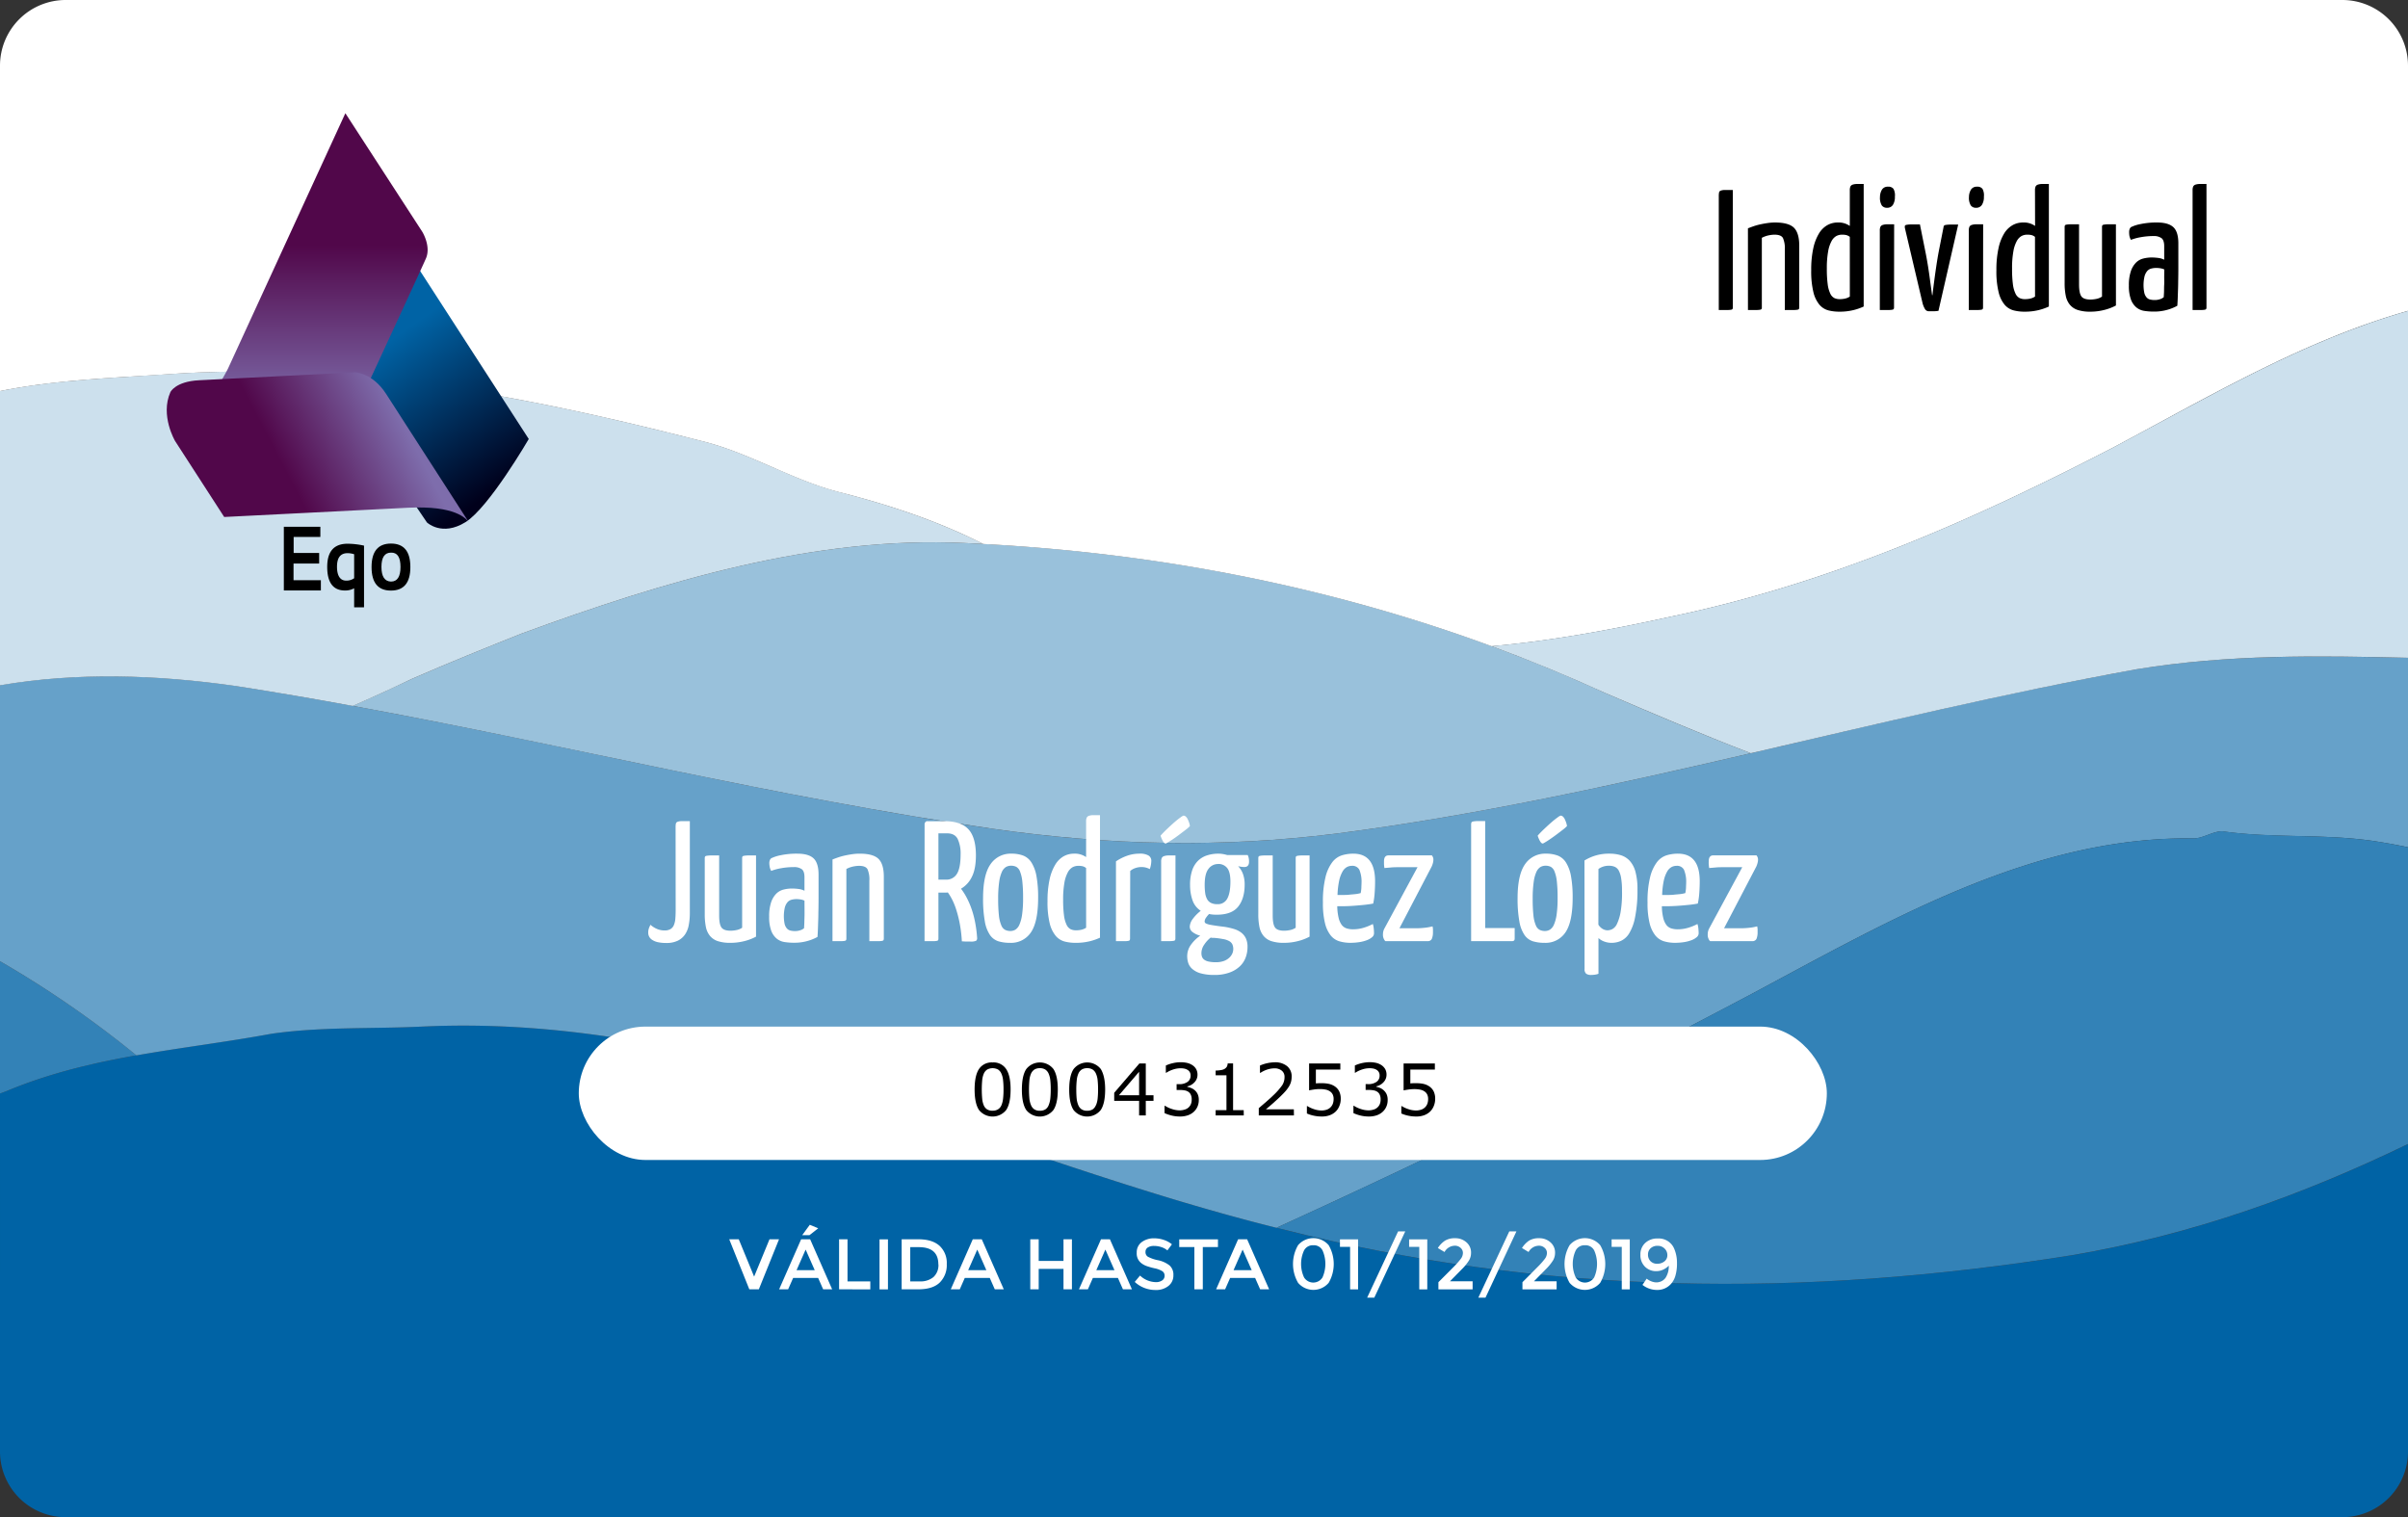 <svg xmlns="http://www.w3.org/2000/svg" xmlns:xlink="http://www.w3.org/1999/xlink" viewBox="0 0 1011 637.03"><rect x="0" y="0" width="1011" height="637.03" fill="#333333" stroke="none"/><defs><style>.cls-1{fill:#0063a5;}.cls-2{fill:#3382b7;}.cls-3{fill:#66a1c9;}.cls-4{fill:#99c1db;}.cls-5{fill:#cce0ed;}.cls-6{fill:#fff;}.cls-7{fill:url(#Degradado_sin_nombre_11);}.cls-8{fill:url(#Degradado_sin_nombre_8);}.cls-9{fill:url(#Degradado_sin_nombre_10);}</style><linearGradient id="Degradado_sin_nombre_11" x1="155.97" y1="126.39" x2="210.04" y2="204.36" gradientUnits="userSpaceOnUse"><stop offset="0.19" stop-color="#0063a5"/><stop offset="1" stop-color="#00001b"/></linearGradient><linearGradient id="Degradado_sin_nombre_8" x1="125.14" y1="47.71" x2="125.14" y2="173.11" gradientUnits="userSpaceOnUse"><stop offset="0.44" stop-color="#51074a"/><stop offset="1" stop-color="#7e6dac"/></linearGradient><linearGradient id="Degradado_sin_nombre_10" x1="91.58" y1="213.74" x2="167.2" y2="174.17" gradientUnits="userSpaceOnUse"><stop offset="0.38" stop-color="#51074a"/><stop offset="1" stop-color="#7e6dac"/></linearGradient></defs><title>mem-ind</title><g id="Capa_2" data-name="Capa 2"><g id="Capa_1-2" data-name="Capa 1"><path class="cls-1" d="M538,516c-122-30-235-91-361-85-21,1-42,0-63,3-38,7-75,9-111,24l-3,1.09V609.55A27.57,27.57,0,0,0,27.49,637h956A27.57,27.57,0,0,0,1011,609.55V480.36c-44.32,21.42-90.53,38.11-141,46.67C757,545,648,544,538,516Z"/><path class="cls-2" d="M0,459.12,3,458c17.85-7.43,35.94-11.67,54.27-14.91A436,436,0,0,0,0,403.57Z"/><path class="cls-3" d="M897,281c-116,21-221,54-336,69-48,6-95,5-144-2-109-16-209-43-318-60-33.42-4.77-66.85-5.82-99-.29V403.57a436,436,0,0,1,57.27,39.55c18.66-3.3,37.57-5.56,56.73-9.09,21-3,42-2,63-3,125.3-6,237.74,54.32,359,84.49l1-.49c68-31,133-63,199-98,58-31,118-66,185-65,4,0,8-3,12-3,21,3,42,1,63,4,4.88.73,9.9,1.62,15,2.7V276.21C973.29,275.3,935.64,274.71,897,281Z"/><path class="cls-4" d="M405,228c-63-3-126,16-186,38-15,6-30,12-46,19q-12.34,5.89-24.89,11.37C238.58,313,324.56,334.46,417,348c49,7,96,8,144,2,59.75-7.79,116.79-20.44,174.09-33.75C714.48,308.37,694.24,299.7,674,291,589,252,498,232,405,228Z"/><path class="cls-5" d="M294,185c-74-19-147-33-222-28-22.81,1.59-48.15,2.34-72,7.17V287.74c32.15-5.53,65.58-4.48,99,.29q24.84,3.87,49.11,8.37Q160.65,290.93,173,285c16-7,31-13,46-19,60-22,123-41,186-38,2.62.12,5.24.24,7.85.38C394.79,219.27,375.73,212.7,354,207,333,202,315,190,294,185Z"/><path class="cls-6" d="M983.51,0h-956A27.57,27.57,0,0,0,0,27.49V164.2c23.85-4.83,49.19-5.58,72-7.17,75-5,148,9,222,28,21,5,39,17,60,22,21.73,5.67,40.79,12.24,58.85,21.38,73.1,3.86,144.88,17.68,213.41,42.92,24.83-2.23,49.53-6.75,74.74-12.3,67-14,126-40,186-71,41.47-22.06,79.83-44.89,124-57.51v-103A27.57,27.57,0,0,0,983.51,0Z"/><path class="cls-5" d="M701,259c-25.21,5.55-49.91,10.07-74.74,12.3Q650.41,280.24,674,291c20.24,8.67,40.48,17.34,61.09,25.25C788.07,304,841.27,291.12,897,281c38.64-6.32,76.29-5.73,114-4.82V130.52C966.83,143.14,928.47,166,887,188,827,219,768,245,701,259Z"/><path class="cls-2" d="M933,349c-4,0-8,3-12,3-67-1-127,34-185,65-66,35-131,67-199,98l-1,.49c.67.17,1.35.35,2,.51,110,28,219,29,332,11,50.47-8.56,96.68-25.25,141-46.67V355.73c-5.1-1.08-10.12-2-15-2.7C975,350,954,352,933,349Z"/><path class="cls-7" d="M171.38,94,143,147.67s-5.34,9.81.84,19.21c8,12.18,35.42,52.48,35.42,52.48s6.3,6,16.16-.12S222,184.32,222,184.32L194.1,141.16l-19.57-30.28s-6-10.17-1.74-19.6Z"/><path class="cls-8" d="M95.74,154.72S88.79,169,82.07,171.25a12,12,0,0,1-11.33-1.69,11.45,11.45,0,0,0,8.06,4l61.3-.36c10.24-.06,14.08-11.2,14.08-11.2s22.38-48.3,24.64-53.46-1.53-11.24-1.53-11.24L145,47.54Z"/><path class="cls-9" d="M148.7,156.36l-65.1,3.29c-10,.5-12.07,5-12.07,5-4.35,9.85,2,20.55,2,20.55l20.6,31.86,77.08-3.88c20-1,24.46,4.49,25.7,6.2l-34.8-54c-5.81-9-13.11-9.09-13.36-9.09h0"/><path d="M134.5,221.17v4.27H123.29v6.73H134v4.44H123.24v7h11.48v4.3H119.17V221.17Z"/><path d="M152.84,255h-4.15v-8a7.8,7.8,0,0,1-3.82.93q-7.49,0-7.49-9.93,0-9.7,8.54-9.71a33.44,33.44,0,0,1,6.92.8Zm-4.15-22.3a9.48,9.48,0,0,0-2.74-.45c-3,0-4.46,1.89-4.46,5.67s1.29,5.86,3.87,5.86a5.55,5.55,0,0,0,3.33-1Z"/><path d="M156,238.1q0-9.87,8.15-9.88t8.14,9.88q0,9.85-8.14,9.86T156,238.1Zm8.15,6.08q4,0,4-6.15t-4-6q-4,0-4,6T164.12,244.18Z"/><path class="cls-6" d="M283.65,347.4a8.6,8.6,0,0,1,.11-1.55,1.08,1.08,0,0,1,.65-.79,4.86,4.86,0,0,1,1.76-.29c.82,0,2,0,3.46,0v38.52a26.69,26.69,0,0,1-.44,5,10.32,10.32,0,0,1-1.54,4,7.92,7.92,0,0,1-3,2.63,10.64,10.64,0,0,1-4.86,1,16,16,0,0,1-3.71-.36,6.9,6.9,0,0,1-2.34-1,3.47,3.47,0,0,1-1.58-2.91,5.3,5.3,0,0,1,.32-2c.22-.53.42-1,.62-1.37a9.61,9.61,0,0,0,2.55,1.66,7.84,7.84,0,0,0,3.35.72,4.7,4.7,0,0,0,2.52-.58,3.5,3.5,0,0,0,1.4-1.65,8.67,8.67,0,0,0,.62-2.7c.09-1.08.14-2.32.14-3.71Z"/><path class="cls-6" d="M317.42,393.26a20.69,20.69,0,0,1-4.93,1.88,23.57,23.57,0,0,1-5.8.72,16.61,16.61,0,0,1-5.33-.72,7.16,7.16,0,0,1-3.31-2.24,8.53,8.53,0,0,1-1.69-3.74,26.05,26.05,0,0,1-.47-5.26V360.36a1.78,1.78,0,0,1,.11-.68c.07-.17.29-.29.65-.36a11.28,11.28,0,0,1,1.76-.15c.82,0,2,0,3.53,0v25.27c0,2.35.31,4,.94,4.93s1.91,1.4,3.88,1.4a12.63,12.63,0,0,0,2.34-.25,6.48,6.48,0,0,0,2.49-1V360.36a1.81,1.81,0,0,1,.1-.68c.08-.17.29-.29.65-.36a11.19,11.19,0,0,1,1.73-.15c.79,0,1.91,0,3.35,0Z"/><path class="cls-6" d="M323,362.38a3.5,3.5,0,0,1,.18-1.12,2,2,0,0,1,.61-.9,15.68,15.68,0,0,1,3.89-1.26,32.05,32.05,0,0,1,7.06-.68c3.12,0,5.39.64,6.8,1.94s2.13,3.58,2.13,6.84v10q0,3.13-.08,6.05c0,1.95-.09,3.78-.14,5.51s-.12,3.26-.22,4.61a18.81,18.81,0,0,1-4,1.65,20.18,20.18,0,0,1-6,.8,25.35,25.35,0,0,1-3.82-.29,6.83,6.83,0,0,1-3.31-1.44,7.93,7.93,0,0,1-2.31-3.35,16.51,16.51,0,0,1-.86-5.87,18.36,18.36,0,0,1,.83-6.05,9.38,9.38,0,0,1,2.16-3.6,6.61,6.61,0,0,1,3.06-1.72,14.4,14.4,0,0,1,3.53-.44,22.61,22.61,0,0,1,2.7.18,7.34,7.34,0,0,1,2.55.76v-5.69c0-1.68-.38-2.81-1.15-3.38a5.42,5.42,0,0,0-3.31-.87,30.11,30.11,0,0,0-5.33.47,22.12,22.12,0,0,0-4.18,1.12,5.12,5.12,0,0,1-.64-1.77A9.55,9.55,0,0,1,323,362.38Zm14.76,15.76a5.7,5.7,0,0,0-1.65-.5,11,11,0,0,0-1.73-.14,8,8,0,0,0-2,.25,3.42,3.42,0,0,0-1.7,1,5.76,5.76,0,0,0-1.15,2.2,16.37,16.37,0,0,0-.11,6.95,4.57,4.57,0,0,0,.94,1.9,2.83,2.83,0,0,0,1.48.9,7.67,7.67,0,0,0,1.94.22,6.93,6.93,0,0,0,2.27-.36,4.21,4.21,0,0,0,1.55-.86c0-.58.08-1.34.1-2.27s.05-1.93.08-3,0-2.13,0-3.24Z"/><path class="cls-6" d="M349.53,360.86c.72-.28,1.53-.58,2.45-.9a26.26,26.26,0,0,1,2.88-.79c1-.21,2-.39,3.06-.54a22.13,22.13,0,0,1,3-.21q5.68,0,7.92,2.19c1.48,1.47,2.23,3.95,2.23,7.45V394a1.84,1.84,0,0,1-.11.69q-.1.25-.69.36a10.86,10.86,0,0,1-1.8.11H365V369.79a10.65,10.65,0,0,0-.79-4.86c-.53-.93-1.71-1.4-3.53-1.4a12.76,12.76,0,0,0-2.63.32,10.94,10.94,0,0,0-2.7,1V394a1.66,1.66,0,0,1-.11.69c-.07.17-.3.29-.68.36a10.4,10.4,0,0,1-1.73.11h-3.31Z"/><path class="cls-6" d="M388.19,346a1.28,1.28,0,0,1,.15-.58,2.65,2.65,0,0,1,.36-.43,1,1,0,0,1,.72-.21h7.12q6.84,0,10,3.34t3.2,10.91c0,3.89-.57,6.95-1.73,9.18a11.48,11.48,0,0,1-4.53,4.93,25.13,25.13,0,0,1,1.91,2.88,34.61,34.61,0,0,1,2.05,4.32,38.5,38.5,0,0,1,1.76,5.91,51.32,51.32,0,0,1,1.05,7.63,1.32,1.32,0,0,1-.44,1.12,5.6,5.6,0,0,1-2.52.32c-.48,0-1,0-1.58,0s-1.2-.06-1.87-.1a57.2,57.2,0,0,0-1-8,49.86,49.86,0,0,0-1.58-5.94,27.06,27.06,0,0,0-1.77-4.1,20.83,20.83,0,0,0-1.55-2.48,4.39,4.39,0,0,1-.72.07H394V394a1.86,1.86,0,0,1-.1.69c-.08.17-.29.29-.65.36a10,10,0,0,1-1.73.11h-3.35Zm15.12,12.74a14.41,14.41,0,0,0-1.22-6.48c-.82-1.58-2.3-2.37-4.47-2.37H394v19.44h3.17a5.09,5.09,0,0,0,4.57-2.41C402.8,365.27,403.31,362.55,403.31,358.7Z"/><path class="cls-6" d="M412.74,377.14q0-9.87,3.14-14.3a10.16,10.16,0,0,1,8.82-4.42,13.59,13.59,0,0,1,4.93.82,7.31,7.31,0,0,1,3.49,3,16,16,0,0,1,2.05,5.68,48.93,48.93,0,0,1,.69,9q0,10.08-3,14.51a10,10,0,0,1-8.78,4.43,16.67,16.67,0,0,1-4.9-.65,6.83,6.83,0,0,1-3.53-2.63,14.39,14.39,0,0,1-2.16-5.69A53.06,53.06,0,0,1,412.74,377.14Zm6.34.14a63.46,63.46,0,0,0,.32,7.13,14.46,14.46,0,0,0,1,4.1,3.63,3.63,0,0,0,1.62,1.91,5,5,0,0,0,2.19.47,4.06,4.06,0,0,0,2.13-.58,4.64,4.64,0,0,0,1.69-2.16,16.06,16.06,0,0,0,1.11-4.25,47.72,47.72,0,0,0,.4-6.91,60.92,60.92,0,0,0-.32-6.95,15.73,15.73,0,0,0-.94-4.06,3.77,3.77,0,0,0-1.55-2,4.71,4.71,0,0,0-2.23-.5,4.27,4.27,0,0,0-2.2.57,4.73,4.73,0,0,0-1.69,2.09,15.11,15.11,0,0,0-1.11,4.21A48,48,0,0,0,419.08,377.28Z"/><path class="cls-6" d="M456,344.88a3.76,3.76,0,0,1,.25-1.55,1.58,1.58,0,0,1,.9-.79,5.58,5.58,0,0,1,1.76-.29c.75,0,1.72,0,2.92,0V393.7a23.66,23.66,0,0,1-4.36,1.51,24.36,24.36,0,0,1-5.94.65,18.25,18.25,0,0,1-4.5-.54,7.47,7.47,0,0,1-3.74-2.34,12.91,12.91,0,0,1-2.56-5.26,37.07,37.07,0,0,1-.93-9.29,41.68,41.68,0,0,1,.86-9.14,20.12,20.12,0,0,1,2.38-6.23,9.9,9.9,0,0,1,3.52-3.53,8.85,8.85,0,0,1,4.32-1.11,8.22,8.22,0,0,1,5.12,1.44Zm0,19.58a3.84,3.84,0,0,0-1.44-.75,8,8,0,0,0-1.87-.18,5.12,5.12,0,0,0-2.35.57,5.34,5.34,0,0,0-2,2.13,14.13,14.13,0,0,0-1.44,4.35,39.43,39.43,0,0,0-.54,7.2,48.2,48.2,0,0,0,.36,6.56,12.78,12.78,0,0,0,1.08,3.92,3.92,3.92,0,0,0,1.69,1.87,5.2,5.2,0,0,0,2.27.47,10,10,0,0,0,2.3-.25,6.08,6.08,0,0,0,1.95-.83Z"/><path class="cls-6" d="M468.54,361.66a20,20,0,0,1,4.61-2.34,15.32,15.32,0,0,1,5.19-.9,7.07,7.07,0,0,1,3.88.79,2.55,2.55,0,0,1,1.16,2.23,10.81,10.81,0,0,1-.15,1.55,9.27,9.27,0,0,1-.5,1.91,7.37,7.37,0,0,0-3.46-.87,8.08,8.08,0,0,0-2.48.4,6.27,6.27,0,0,0-2.27,1.26L474.45,394a1.84,1.84,0,0,1-.11.69c-.07.17-.29.29-.65.36a10.23,10.23,0,0,1-1.76.11h-3.39Z"/><path class="cls-6" d="M489.49,354.17a1.15,1.15,0,0,1-.9-.51,5.37,5.37,0,0,1-.68-1.15,10.71,10.71,0,0,1-.65-1.65c.82-.92,1.75-1.88,2.81-2.88s2.06-1.92,3-2.74,1.8-1.49,2.52-2a4.66,4.66,0,0,1,1.3-.79,1.45,1.45,0,0,1,1,.43,3.51,3.51,0,0,1,.79,1.12,13.11,13.11,0,0,1,.58,1.44,6.19,6.19,0,0,1,.32,1.4,13,13,0,0,1-1.72,1.52q-1.31,1-2.85,2.16t-3.06,2.16C490.93,353.33,490.12,353.83,489.49,354.17Zm4,39.81a1.84,1.84,0,0,1-.11.69q-.1.25-.69.36a10.56,10.56,0,0,1-1.76.11h-3.42V361.8a3.76,3.76,0,0,1,.25-1.55,1.57,1.57,0,0,1,.94-.79,6.08,6.08,0,0,1,1.83-.29c.77,0,1.76,0,3,0Z"/><path class="cls-6" d="M511.6,358.42a11.14,11.14,0,0,1,1.69.14,13.88,13.88,0,0,1,1.91.43h8.64a4.31,4.31,0,0,1,.39,1.08,7.24,7.24,0,0,1,.18,1.73c0,1.49-.67,2.23-2,2.23a12.16,12.16,0,0,1-2.59-.36,9.23,9.23,0,0,1,2,3.17,12.8,12.8,0,0,1,.75,4.61q0,5.76-2.7,9.18t-9,3.42a14.69,14.69,0,0,1-3.24-.29,11,11,0,0,0-1.3,1.58,3,3,0,0,0-.57,1.59,1,1,0,0,0,.64.83,7.8,7.8,0,0,0,1.8.54c.77.14,1.67.28,2.7.43s2.15.29,3.35.43a29.12,29.12,0,0,1,3.89.9,9.45,9.45,0,0,1,3,1.51,6.6,6.6,0,0,1,1.94,2.41,8.31,8.31,0,0,1,.69,3.6A12.5,12.5,0,0,1,523,402a9.81,9.81,0,0,1-2.48,3.75,12.4,12.4,0,0,1-4.32,2.59,17.92,17.92,0,0,1-6.23,1,21.1,21.1,0,0,1-5.87-.68,9,9,0,0,1-3.52-1.84,5.85,5.85,0,0,1-1.7-2.52,9.53,9.53,0,0,1-.43-2.81,8.12,8.12,0,0,1,1.59-4.86,15.85,15.85,0,0,1,3.88-3.78,8.74,8.74,0,0,1-3.27-1.55,2.79,2.79,0,0,1-1.12-2.41,6,6,0,0,1,1.3-3.13,17.34,17.34,0,0,1,3.31-3.35,8.53,8.53,0,0,1-3.49-4.5,19.28,19.28,0,0,1-1-6.3,18.89,18.89,0,0,1,.86-6.12A10.26,10.26,0,0,1,503,361.4a9.53,9.53,0,0,1,3.78-2.26A15.5,15.5,0,0,1,511.6,358.42Zm-2,35.35a4.14,4.14,0,0,1-.64,0,6.31,6.31,0,0,1-.65-.11,12.3,12.3,0,0,0-2.74,3,6.25,6.25,0,0,0-1.15,3.52,4.38,4.38,0,0,0,.25,1.55,2.7,2.7,0,0,0,.9,1.19,4.78,4.78,0,0,0,1.84.79,13.43,13.43,0,0,0,3.06.29,9.77,9.77,0,0,0,3.31-.5,6.73,6.73,0,0,0,2.27-1.34,5.46,5.46,0,0,0,1.33-1.8,4.88,4.88,0,0,0,0-3.92,3.24,3.24,0,0,0-1.34-1.33,7.82,7.82,0,0,0-2.52-.83A33.24,33.24,0,0,0,509.65,393.77Zm1.73-31a4.9,4.9,0,0,0-3.92,2q-1.62,2-1.62,6.73a25.24,25.24,0,0,0,.21,3.45,7.42,7.42,0,0,0,.8,2.56,3.74,3.74,0,0,0,1.62,1.58,5.84,5.84,0,0,0,2.7.54,4.41,4.41,0,0,0,4.17-2.37c.87-1.59,1.3-4,1.3-7.13,0-2.64-.45-4.52-1.33-5.65A4.7,4.7,0,0,0,511.38,362.74Z"/><path class="cls-6" d="M549.83,393.26a20.69,20.69,0,0,1-4.93,1.88,23.57,23.57,0,0,1-5.8.72,16.61,16.61,0,0,1-5.33-.72,7.16,7.16,0,0,1-3.31-2.24,8.53,8.53,0,0,1-1.69-3.74,26.05,26.05,0,0,1-.47-5.26V360.36a1.78,1.78,0,0,1,.11-.68c.07-.17.29-.29.65-.36a11.28,11.28,0,0,1,1.76-.15c.82,0,2,0,3.53,0v25.27c0,2.35.31,4,.94,4.93s1.91,1.4,3.88,1.4a12.63,12.63,0,0,0,2.34-.25,6.48,6.48,0,0,0,2.49-1V360.36a1.81,1.81,0,0,1,.1-.68c.08-.17.29-.29.65-.36a11.19,11.19,0,0,1,1.73-.15c.79,0,1.91,0,3.35,0Z"/><path class="cls-6" d="M568.19,358.42q9.13,0,9.14,11.59,0,2.37-.18,4.89a30.6,30.6,0,0,1-.61,4.47q-1.87.36-4,.57t-4.14.36c-1.37.1-2.65.16-3.85.18s-2.23,0-3.1,0a22.64,22.64,0,0,0,.54,4.75,8.36,8.36,0,0,0,1.26,3,4.21,4.21,0,0,0,2,1.52,8.82,8.82,0,0,0,2.88.43,15.38,15.38,0,0,0,4.25-.61,20.83,20.83,0,0,0,4-1.62,7.89,7.89,0,0,1,.39,1.94,19.53,19.53,0,0,1,.11,2,2.11,2.11,0,0,1-.79,1.58,7.07,7.07,0,0,1-2.16,1.26,15,15,0,0,1-3.17.83,24.38,24.38,0,0,1-3.82.29,15.91,15.91,0,0,1-4.64-.65,7.43,7.43,0,0,1-3.64-2.49,13.37,13.37,0,0,1-2.37-5.14,34.77,34.77,0,0,1-.86-8.57,42.62,42.62,0,0,1,1.11-10.84,16.83,16.83,0,0,1,2.88-6.23,8.31,8.31,0,0,1,4.07-2.84A16.51,16.51,0,0,1,568.19,358.42Zm-.65,5.11a4.37,4.37,0,0,0-2.09.54,5,5,0,0,0-1.83,1.94,13.22,13.22,0,0,0-1.37,3.75,33.59,33.59,0,0,0-.69,6h2.31c.86,0,1.74,0,2.63-.11s1.75-.15,2.59-.25a13,13,0,0,0,2.2-.43,15.9,15.9,0,0,0,.28-2.16c0-.77.07-1.49.07-2.16a12.94,12.94,0,0,0-.93-5.51A3.27,3.27,0,0,0,567.54,363.53Z"/><path class="cls-6" d="M601.16,359.14a1.39,1.39,0,0,1,.29.43,1.9,1.9,0,0,1,.25.57,2.58,2.58,0,0,1,.11.8,6.23,6.23,0,0,1-.14,1.18,9.51,9.51,0,0,1-.58,1.7l-13.53,25.92h6.33a34.12,34.12,0,0,0,4.75-.26,22.06,22.06,0,0,0,2.81-.54,5.42,5.42,0,0,1,.18,1.3c0,.53,0,1,0,1.3a7,7,0,0,1-.51,2.73,1.87,1.87,0,0,1-1.87.87H581.65a1.81,1.81,0,0,1-.5-.65,3.91,3.91,0,0,1-.51-2.23,5.2,5.2,0,0,1,.51-2.24l14-25.92h-7.35c-1.39,0-2.64,0-3.74.11s-2,.16-2.81.25a16.66,16.66,0,0,1-.18-1.69c0-.45,0-.83,0-1.11,0-1.68.63-2.52,1.88-2.52Z"/><path class="cls-6" d="M623.56,389.66h12.38V394c0,.48-.11.8-.32.94a1.66,1.66,0,0,1-.9.22H617.65V346.39a3.35,3.35,0,0,1,.11-1c.07-.22.3-.37.68-.47a10.27,10.27,0,0,1,1.77-.18c.79,0,1.91,0,3.35,0Z"/><path class="cls-6" d="M637.16,377.14q0-9.87,3.14-14.3a10.16,10.16,0,0,1,8.82-4.42,13.59,13.59,0,0,1,4.93.82,7.31,7.31,0,0,1,3.49,3,16.23,16.23,0,0,1,2.05,5.68,48.93,48.93,0,0,1,.69,9q0,10.08-3,14.51a10,10,0,0,1-8.78,4.43,16.67,16.67,0,0,1-4.9-.65,6.83,6.83,0,0,1-3.53-2.63,14.39,14.39,0,0,1-2.16-5.69A53.06,53.06,0,0,1,637.16,377.14Zm6.34.14a63.46,63.46,0,0,0,.32,7.13,14.46,14.46,0,0,0,1,4.1,3.63,3.63,0,0,0,1.62,1.91,5,5,0,0,0,2.19.47,4.06,4.06,0,0,0,2.13-.58,4.64,4.64,0,0,0,1.69-2.16,16.06,16.06,0,0,0,1.11-4.25,47.72,47.72,0,0,0,.4-6.91,60.92,60.92,0,0,0-.32-6.95,15.73,15.73,0,0,0-.94-4.06,3.82,3.82,0,0,0-1.55-2,4.71,4.71,0,0,0-2.23-.5,4.27,4.27,0,0,0-2.2.57,4.73,4.73,0,0,0-1.69,2.09,15.11,15.11,0,0,0-1.11,4.21A48,48,0,0,0,643.5,377.28Zm4.32-23.11a1.12,1.12,0,0,1-.9-.51,5.37,5.37,0,0,1-.68-1.15,10.71,10.71,0,0,1-.65-1.65c.81-.92,1.75-1.88,2.81-2.88s2.06-1.92,3-2.74,1.8-1.49,2.52-2a4.51,4.51,0,0,1,1.3-.79,1.48,1.48,0,0,1,1,.43A3.67,3.67,0,0,1,657,344a13.11,13.11,0,0,1,.58,1.44,7.5,7.5,0,0,1,.32,1.4,13.26,13.26,0,0,1-1.73,1.52c-.86.67-1.81,1.39-2.84,2.16s-2.05,1.48-3.06,2.16S648.44,353.83,647.82,354.17Z"/><path class="cls-6" d="M665.24,361.3a19.22,19.22,0,0,1,10.52-2.88,16.13,16.13,0,0,1,4.82.68,8.45,8.45,0,0,1,3.71,2.38,11.22,11.22,0,0,1,2.37,4.6,27.4,27.4,0,0,1,.83,7.31,56.46,56.46,0,0,1-1,11.7A20.35,20.35,0,0,1,684,391.9a8,8,0,0,1-3.49,3.16,9.62,9.62,0,0,1-3.71.8,8.75,8.75,0,0,1-3.45-.62,6.73,6.73,0,0,1-2.23-1.4v15a6.4,6.4,0,0,1-1.52.39,11.43,11.43,0,0,1-1.51.11,3.38,3.38,0,0,1-2.16-.54,2.49,2.49,0,0,1-.65-2Zm5.84,26.92a5.15,5.15,0,0,0,1.8,1.8,4.07,4.07,0,0,0,2.08.58,4.76,4.76,0,0,0,1.91-.47,4.61,4.61,0,0,0,2-2.19,19.43,19.43,0,0,0,1.54-5A47.25,47.25,0,0,0,681,374a31.09,31.09,0,0,0-.36-5.26,10.17,10.17,0,0,0-1-3.2,3.63,3.63,0,0,0-1.73-1.62,6.24,6.24,0,0,0-2.41-.43,7.36,7.36,0,0,0-4.39,1.37Z"/><path class="cls-6" d="M704.48,358.42q9.15,0,9.15,11.59,0,2.37-.18,4.89a30.51,30.51,0,0,1-.62,4.47c-1.24.24-2.56.43-4,.57s-2.78.27-4.15.36-2.65.16-3.85.18-2.23,0-3.09,0a21.38,21.38,0,0,0,.54,4.75,8.36,8.36,0,0,0,1.26,3,4.18,4.18,0,0,0,2,1.52,8.91,8.91,0,0,0,2.88.43,15.32,15.32,0,0,0,4.25-.61,20.83,20.83,0,0,0,4-1.62,8.35,8.35,0,0,1,.4,1.94c.07.77.11,1.44.11,2a2.12,2.12,0,0,1-.8,1.58,7.07,7.07,0,0,1-2.16,1.26,15.11,15.11,0,0,1-3.16.83,24.57,24.57,0,0,1-3.82.29,15.86,15.86,0,0,1-4.64-.65,7.43,7.43,0,0,1-3.64-2.49,13.37,13.37,0,0,1-2.38-5.14,35.26,35.26,0,0,1-.86-8.57,42.62,42.62,0,0,1,1.11-10.84,17.16,17.16,0,0,1,2.88-6.23,8.35,8.35,0,0,1,4.07-2.84A16.61,16.61,0,0,1,704.48,358.42Zm-.65,5.11a4.36,4.36,0,0,0-2.08.54,5,5,0,0,0-1.84,1.94,13.53,13.53,0,0,0-1.37,3.75,32.8,32.8,0,0,0-.68,6h2.3c.87,0,1.74,0,2.63-.11s1.75-.15,2.59-.25a13,13,0,0,0,2.2-.43,15.87,15.87,0,0,0,.29-2.16c0-.77.07-1.49.07-2.16a13.06,13.06,0,0,0-.94-5.51A3.26,3.26,0,0,0,703.83,363.53Z"/><path class="cls-6" d="M737.46,359.14a1.86,1.86,0,0,1,.29.43,2.2,2.2,0,0,1,.25.57,2.92,2.92,0,0,1,.11.8,5.59,5.59,0,0,1-.15,1.18,9.36,9.36,0,0,1-.57,1.7l-13.54,25.92h6.34a34.22,34.22,0,0,0,4.75-.26,22.42,22.42,0,0,0,2.81-.54,6.66,6.66,0,0,1,.18,1.3c0,.53,0,1,0,1.3a7.07,7.07,0,0,1-.5,2.73,1.88,1.88,0,0,1-1.87.87H718a1.82,1.82,0,0,1-.51-.65,4,4,0,0,1-.5-2.23,5.34,5.34,0,0,1,.5-2.24l14-25.92h-7.34c-1.4,0-2.64,0-3.75.11s-2,.16-2.81.25c-.09-.67-.15-1.23-.18-1.69s0-.83,0-1.11c0-1.68.62-2.52,1.87-2.52Z"/><rect class="cls-6" x="243" y="431.03" width="524" height="56" rx="28" ry="28"/><path d="M424.3,457.41q0,5.88-1.84,8.62A7.3,7.3,0,0,1,411,466c-1.2-1.86-1.81-4.71-1.81-8.56s.61-6.74,1.83-8.59a6.37,6.37,0,0,1,5.72-2.77,6.3,6.3,0,0,1,5.73,2.82C423.7,450.78,424.3,453.61,424.3,457.41Zm-3.85,6.65a9.83,9.83,0,0,0,.69-2.79,32.66,32.66,0,0,0,.19-3.86,33.25,33.25,0,0,0-.19-3.86,8.75,8.75,0,0,0-.71-2.79,3.83,3.83,0,0,0-1.39-1.7,4.85,4.85,0,0,0-4.56,0,3.88,3.88,0,0,0-1.43,1.73,9.24,9.24,0,0,0-.68,2.83,43.11,43.11,0,0,0,0,7.65A9.48,9.48,0,0,0,413,464a3.84,3.84,0,0,0,1.37,1.74,4.11,4.11,0,0,0,2.35.6,4.19,4.19,0,0,0,2.28-.57A3.62,3.62,0,0,0,420.45,464.06Z"/><path d="M444.12,457.41q0,5.88-1.83,8.62a7.3,7.3,0,0,1-11.44,0q-1.82-2.79-1.81-8.56c0-3.87.61-6.74,1.83-8.59a7.25,7.25,0,0,1,11.44,0C443.52,450.78,444.12,453.61,444.12,457.41Zm-3.85,6.65a10.16,10.16,0,0,0,.7-2.79,35.23,35.23,0,0,0,.18-3.86,35.88,35.88,0,0,0-.18-3.86,9.31,9.31,0,0,0-.71-2.79,3.85,3.85,0,0,0-1.4-1.7,4.14,4.14,0,0,0-2.28-.57,4.19,4.19,0,0,0-2.28.57,4,4,0,0,0-1.43,1.73,9.24,9.24,0,0,0-.68,2.83,43.11,43.11,0,0,0,0,7.65,9.48,9.48,0,0,0,.69,2.75,3.84,3.84,0,0,0,1.37,1.74,4.11,4.11,0,0,0,2.35.6,4.25,4.25,0,0,0,2.29-.57A3.66,3.66,0,0,0,440.27,464.06Z"/><path d="M464,457.41c0,3.92-.62,6.79-1.84,8.62a7.3,7.3,0,0,1-11.44,0q-1.82-2.79-1.81-8.56c0-3.87.61-6.74,1.83-8.59a7.26,7.26,0,0,1,11.45,0C463.34,450.78,464,453.61,464,457.41Zm-3.86,6.65a9.5,9.5,0,0,0,.7-2.79,35.23,35.23,0,0,0,.18-3.86,35.88,35.88,0,0,0-.18-3.86,9,9,0,0,0-.71-2.79,3.85,3.85,0,0,0-1.4-1.7,4.14,4.14,0,0,0-2.28-.57,4.19,4.19,0,0,0-2.28.57,3.86,3.86,0,0,0-1.42,1.73,9,9,0,0,0-.68,2.83,34.61,34.61,0,0,0-.19,3.82c0,1.53.06,2.8.16,3.83a9.48,9.48,0,0,0,.69,2.75,3.84,3.84,0,0,0,1.37,1.74,4.14,4.14,0,0,0,2.35.6,4.25,4.25,0,0,0,2.29-.57A3.66,3.66,0,0,0,460.09,464.06Z"/><path d="M484.3,462.19h-3.24v6.14h-2.81v-6.14H467.8v-3.37l10.56-12.3h2.7v13.33h3.24Zm-6.05-2.34V450l-8.46,9.85Z"/><path d="M501.7,457.82a4.88,4.88,0,0,1,1.16,1.59,5.75,5.75,0,0,1,.45,2.46,6.84,6.84,0,0,1-.54,2.74,6.46,6.46,0,0,1-1.52,2.16,7,7,0,0,1-2.59,1.52,10.27,10.27,0,0,1-3.26.49,14.78,14.78,0,0,1-3.57-.43,16.29,16.29,0,0,1-2.89-1v-3.06h.22a11.85,11.85,0,0,0,2.93,1.36,10.36,10.36,0,0,0,3.25.55,7.18,7.18,0,0,0,2-.31A4.23,4.23,0,0,0,499,465a4.1,4.1,0,0,0,1-1.42,5,5,0,0,0,.33-2,4.42,4.42,0,0,0-.37-1.94,2.92,2.92,0,0,0-1-1.21,3.89,3.89,0,0,0-1.6-.62,10.72,10.72,0,0,0-2-.17H494v-2.44h1a6,6,0,0,0,3.55-.93,3.09,3.09,0,0,0,1.32-2.71,2.62,2.62,0,0,0-1.27-2.36,4.37,4.37,0,0,0-1.35-.53,8,8,0,0,0-1.62-.14,9.8,9.8,0,0,0-3,.49,12.19,12.19,0,0,0-3,1.41h-.15v-3.06a14.54,14.54,0,0,1,2.78-.95,14.34,14.34,0,0,1,3.36-.43,12.39,12.39,0,0,1,2.81.29,7,7,0,0,1,2.2.94,4.87,4.87,0,0,1,1.6,1.7,4.8,4.8,0,0,1,.54,2.33,4.48,4.48,0,0,1-1.28,3.17,5.66,5.66,0,0,1-3,1.71v.2a8.17,8.17,0,0,1,1.61.49A5.4,5.4,0,0,1,501.7,457.82Z"/><path d="M522.2,468.33H510.39V466.1h4.54V451.48h-4.54v-2a12.75,12.75,0,0,0,2-.16,5.05,5.05,0,0,0,1.59-.44A3.15,3.15,0,0,0,515,448a3,3,0,0,0,.44-1.52h2.27V466.1h4.46Z"/><path d="M543.26,468.33H528.5v-3.06l3.08-2.64c1-.88,2-1.75,2.88-2.62a27.83,27.83,0,0,0,3.85-4.33,6.22,6.22,0,0,0,1-3.47,3.28,3.28,0,0,0-1.12-2.65,4.64,4.64,0,0,0-3.12-1,10.08,10.08,0,0,0-2.89.46,11.64,11.64,0,0,0-3,1.44H529v-3.08a16.18,16.18,0,0,1,6.14-1.36,7.86,7.86,0,0,1,5.26,1.62,5.46,5.46,0,0,1,1.9,4.39,8.24,8.24,0,0,1-.31,2.32,7.83,7.83,0,0,1-.93,2,14.38,14.38,0,0,1-1.34,1.79c-.52.59-1.14,1.23-1.87,1.95-1,1-2.13,2-3.24,3s-2.15,1.85-3.12,2.67h11.73Z"/><path d="M562.91,461.4a7.58,7.58,0,0,1-.56,2.91,6.72,6.72,0,0,1-1.52,2.35,7.13,7.13,0,0,1-2.51,1.57,9.47,9.47,0,0,1-3.38.55,15.5,15.5,0,0,1-3.44-.37,14.43,14.43,0,0,1-2.8-.9v-3.09h.21a12.82,12.82,0,0,0,2.81,1.29,9.9,9.9,0,0,0,3.16.54,6.81,6.81,0,0,0,2-.3,4.16,4.16,0,0,0,2.71-2.53,5.82,5.82,0,0,0,.33-2,4.21,4.21,0,0,0-.39-1.9,3.28,3.28,0,0,0-1.08-1.25,4.71,4.71,0,0,0-1.85-.78,12.12,12.12,0,0,0-2.44-.23,16.54,16.54,0,0,0-2.48.18c-.8.12-1.48.23-2.06.35V446.52h13.12v2.56H552.47v5.8q.63-.06,1.29-.09l1.14,0a14.16,14.16,0,0,1,3.1.3,7.16,7.16,0,0,1,2.45,1.06,5.53,5.53,0,0,1,1.82,2.08A7.07,7.07,0,0,1,562.91,461.4Z"/><path d="M581,457.82a5,5,0,0,1,1.16,1.59,5.75,5.75,0,0,1,.45,2.46,6.84,6.84,0,0,1-.54,2.74,6.46,6.46,0,0,1-1.52,2.16,7,7,0,0,1-2.59,1.52,10.27,10.27,0,0,1-3.26.49,14.78,14.78,0,0,1-3.57-.43,16.29,16.29,0,0,1-2.89-1v-3.06h.22a11.85,11.85,0,0,0,2.93,1.36,10.36,10.36,0,0,0,3.25.55,7.18,7.18,0,0,0,2-.31,4,4,0,0,0,2.68-2.33,5,5,0,0,0,.33-2,4.42,4.42,0,0,0-.37-1.94,2.92,2.92,0,0,0-1-1.21,3.89,3.89,0,0,0-1.6-.62,10.72,10.72,0,0,0-2-.17h-1.32v-2.44h1a6,6,0,0,0,3.55-.93,3.09,3.09,0,0,0,1.32-2.71,2.62,2.62,0,0,0-1.27-2.36,4.37,4.37,0,0,0-1.35-.53,8,8,0,0,0-1.62-.14,9.8,9.8,0,0,0-3,.49,12.19,12.19,0,0,0-3,1.41h-.15v-3.06a15.68,15.68,0,0,1,6.14-1.38,12.39,12.39,0,0,1,2.81.29,7.1,7.1,0,0,1,2.2.94,5,5,0,0,1,1.6,1.7,4.8,4.8,0,0,1,.54,2.33,4.48,4.48,0,0,1-1.28,3.17,5.66,5.66,0,0,1-3,1.71v.2a8.17,8.17,0,0,1,1.61.49A5.4,5.4,0,0,1,581,457.82Z"/><path d="M602.56,461.4a7.77,7.77,0,0,1-.56,2.91,6.86,6.86,0,0,1-1.52,2.35,7.26,7.26,0,0,1-2.52,1.57,9.41,9.41,0,0,1-3.37.55,15.66,15.66,0,0,1-3.45-.37,14.31,14.31,0,0,1-2.79-.9v-3.09h.2a12.82,12.82,0,0,0,2.81,1.29,10,10,0,0,0,3.17.54,6.8,6.8,0,0,0,2-.3,4.18,4.18,0,0,0,1.74-1,4,4,0,0,0,1-1.51,5.82,5.82,0,0,0,.33-2,4.21,4.21,0,0,0-.39-1.9,3.25,3.25,0,0,0-1.07-1.25,4.75,4.75,0,0,0-1.86-.78,12,12,0,0,0-2.43-.23,16.77,16.77,0,0,0-2.49.18c-.79.12-1.48.23-2.06.35V446.52h13.13v2.56h-10.3v5.8q.63-.06,1.29-.09l1.14,0a14.32,14.32,0,0,1,3.11.3,7.11,7.11,0,0,1,2.44,1.06,5.45,5.45,0,0,1,1.82,2.08A7.06,7.06,0,0,1,602.56,461.4Z"/><path class="cls-6" d="M318.6,541.33h-4l-8.43-21h4L316.62,536l6.45-15.66h4Z"/><path class="cls-6" d="M333,536.56l-2.1,4.77h-3.78l9.24-21h3.78l9.24,21H345.6l-2.1-4.77Zm9.06-3.27-3.81-8.64-3.81,8.64Zm-2.19-14.7h-3.06l3.18-4.35,3.54,1.47Z"/><path class="cls-6" d="M352.29,541.33v-21h3.54V538h9.57v3.36Z"/><path class="cls-6" d="M369.27,520.36h3.54v21h-3.54Z"/><path class="cls-6" d="M394.5,523.1a9.79,9.79,0,0,1,3,7.64,10.28,10.28,0,0,1-2.94,7.74q-2.94,2.85-9,2.85h-7v-21h7.2Q391.47,520.36,394.5,523.1Zm-.54,7.73q0-7.2-8.25-7.2h-3.54V538h3.93a8.45,8.45,0,0,0,5.83-1.82A6.81,6.81,0,0,0,394,530.83Z"/><path class="cls-6" d="M405.06,536.56l-2.1,4.77h-3.78l9.24-21h3.78l9.24,21h-3.78l-2.1-4.77Zm9.06-3.27-3.81-8.64-3.81,8.64Z"/><path class="cls-6" d="M432.56,541.33v-21h3.54v9.09h10.41v-9.09h3.54v21h-3.54v-8.58H436.1v8.58Z"/><path class="cls-6" d="M458.84,536.56l-2.09,4.77H453l9.25-21H466l9.24,21h-3.77l-2.11-4.77Zm9.07-3.27-3.82-8.64-3.8,8.64Z"/><path class="cls-6" d="M484.48,523.12a4.66,4.66,0,0,0-2.54.63,2.09,2.09,0,0,0-1,1.9,2.21,2.21,0,0,0,1,2,15,15,0,0,0,4.22,1.46,11.59,11.59,0,0,1,4.86,2.19,5.17,5.17,0,0,1,1.63,4.15,5.51,5.51,0,0,1-2.07,4.46,8.23,8.23,0,0,1-5.43,1.71,12.76,12.76,0,0,1-8.73-3.39l2.22-2.67a10,10,0,0,0,6.6,2.76,4.52,4.52,0,0,0,2.72-.74,2.3,2.3,0,0,0,1-1.95,2.19,2.19,0,0,0-.94-1.89,10,10,0,0,0-3.26-1.23,29.28,29.28,0,0,1-3.51-1,7.92,7.92,0,0,1-2.13-1.21,5.07,5.07,0,0,1-1.86-4.32,5.27,5.27,0,0,1,2.12-4.49,8.5,8.5,0,0,1,5.23-1.57,12.55,12.55,0,0,1,4,.66,10.43,10.43,0,0,1,3.42,1.86L490.13,525a7.15,7.15,0,0,0-2.52-1.38A9.68,9.68,0,0,0,484.48,523.12Z"/><path class="cls-6" d="M505,523.6v17.73h-3.54V523.6h-6.36v-3.24h16.26v3.24Z"/><path class="cls-6" d="M516.47,536.56l-2.1,4.77h-3.78l9.24-21h3.78l9.24,21h-3.78l-2.1-4.77Zm9.06-3.27-3.81-8.64-3.81,8.64Z"/><path class="cls-6" d="M545,538.61a15.73,15.73,0,0,1,0-15.81,8.46,8.46,0,0,1,12.84,0,15.73,15.73,0,0,1,0,15.81,8.44,8.44,0,0,1-12.84,0ZM547.51,525a13.48,13.48,0,0,0,0,11.34,4.55,4.55,0,0,0,7.74,0,14,14,0,0,0,0-11.37,4.11,4.11,0,0,0-3.86-2.14A4.16,4.16,0,0,0,547.51,525Z"/><path class="cls-6" d="M562.58,520.36h7.62v21h-3.36V523.51h-4.26Z"/><path class="cls-6" d="M587,517h3l-13,27.84h-3Z"/><path class="cls-6" d="M591.62,520.36h7.62v21h-3.36V523.51h-4.26Z"/><path class="cls-6" d="M613.31,528.55a4.19,4.19,0,0,0,.9-2.49,2.82,2.82,0,0,0-1-2.15,3.44,3.44,0,0,0-2.43-.88,5,5,0,0,0-4.29,2.64L603.68,524a10.46,10.46,0,0,1,3.05-3.12,7.93,7.93,0,0,1,4.29-1,6.92,6.92,0,0,1,4.6,1.66,5.63,5.63,0,0,1,2,4.55,6.14,6.14,0,0,1-.84,3.09,20.82,20.82,0,0,1-3.09,3.78l-4.92,5h9.51v3.39H603.92v-3l6.36-6.39A33.84,33.84,0,0,0,613.31,528.55Z"/><path class="cls-6" d="M633.68,517h3l-13,27.84h-3Z"/><path class="cls-6" d="M648.59,528.55a4.19,4.19,0,0,0,.9-2.49,2.82,2.82,0,0,0-1-2.15,3.44,3.44,0,0,0-2.43-.88,5,5,0,0,0-4.29,2.64L639,524a10.46,10.46,0,0,1,3-3.12,7.93,7.93,0,0,1,4.29-1,6.92,6.92,0,0,1,4.6,1.66,5.63,5.63,0,0,1,2,4.55,6.14,6.14,0,0,1-.84,3.09,20.82,20.82,0,0,1-3.09,3.78l-4.92,5h9.51v3.39H639.2v-3l6.36-6.39A33.84,33.84,0,0,0,648.59,528.55Z"/><path class="cls-6" d="M659,538.61a15.73,15.73,0,0,1,0-15.81,8.46,8.46,0,0,1,12.84,0,15.73,15.73,0,0,1,0,15.81,8.44,8.44,0,0,1-12.84,0ZM661.57,525a13.48,13.48,0,0,0,0,11.34,4.55,4.55,0,0,0,7.74,0,14,14,0,0,0,0-11.37,4.11,4.11,0,0,0-3.86-2.14A4.16,4.16,0,0,0,661.57,525Z"/><path class="cls-6" d="M676.64,520.36h7.62v21H680.9V523.51h-4.26Z"/><path class="cls-6" d="M695.18,538.39a4.67,4.67,0,0,0,4.11-1.89,8.91,8.91,0,0,0,1.35-5.1,7.54,7.54,0,0,1-2.16,1.57,6.65,6.65,0,0,1-3.12.74,6.46,6.46,0,0,1-4.72-1.88,6.68,6.68,0,0,1-1.91-5,6.46,6.46,0,0,1,2.06-5A7.34,7.34,0,0,1,696,520a7,7,0,0,1,7,4.5,14.94,14.94,0,0,1,1.08,5.82,18,18,0,0,1-.69,5.4,8.73,8.73,0,0,1-1.89,3.42,7.61,7.61,0,0,1-5.74,2.46,9.86,9.86,0,0,1-6.17-2.13l1.77-2.61a6.79,6.79,0,0,0,1.85,1.08A5.43,5.43,0,0,0,695.18,538.39Zm.65-7.8a4.6,4.6,0,0,0,3-1,3.22,3.22,0,0,0,1.21-2.61,3.74,3.74,0,0,0-1.17-2.76,4,4,0,0,0-2.92-1.15,4.15,4.15,0,0,0-2.9,1,3.44,3.44,0,0,0-1.14,2.66,3.86,3.86,0,0,0,1,2.73A3.71,3.71,0,0,0,695.83,530.59Z"/><path d="M721.63,82.4a8.6,8.6,0,0,1,.11-1.55,1.08,1.08,0,0,1,.64-.79,5,5,0,0,1,1.77-.29c.81,0,1.94,0,3.38,0V129a1.66,1.66,0,0,1-.11.69c-.07.17-.28.29-.64.36a10.28,10.28,0,0,1-1.77.11h-3.38Z"/><path d="M733.87,95.86c.72-.28,1.53-.58,2.45-.9a26.26,26.26,0,0,1,2.88-.79c1-.21,2-.39,3.06-.54a22.13,22.13,0,0,1,3-.21q5.68,0,7.92,2.19c1.48,1.47,2.23,4,2.23,7.45V129a1.84,1.84,0,0,1-.11.69q-.1.26-.69.36a10.86,10.86,0,0,1-1.8.11h-3.45V104.79a10.79,10.79,0,0,0-.79-4.86c-.53-.93-1.71-1.4-3.53-1.4a12.76,12.76,0,0,0-2.63.32,10.94,10.94,0,0,0-2.7,1V129a1.66,1.66,0,0,1-.11.69c-.07.17-.3.29-.68.36a10.4,10.4,0,0,1-1.73.11h-3.31Z"/><path d="M776.64,79.88a3.76,3.76,0,0,1,.25-1.55,1.58,1.58,0,0,1,.9-.79,5.58,5.58,0,0,1,1.76-.29c.75,0,1.72,0,2.92,0V128.7a23.66,23.66,0,0,1-4.36,1.51,24.36,24.36,0,0,1-5.94.65,18.25,18.25,0,0,1-4.5-.54,7.47,7.47,0,0,1-3.74-2.34,12.91,12.91,0,0,1-2.56-5.26,37.07,37.07,0,0,1-.93-9.29,41.68,41.68,0,0,1,.86-9.14,20.12,20.12,0,0,1,2.38-6.23,9.84,9.84,0,0,1,3.53-3.53,8.79,8.79,0,0,1,4.31-1.11,8.22,8.22,0,0,1,5.12,1.44Zm0,19.58a3.84,3.84,0,0,0-1.44-.75,8,8,0,0,0-1.87-.18,5.12,5.12,0,0,0-2.35.57,5.34,5.34,0,0,0-2,2.13,14.13,14.13,0,0,0-1.44,4.35,39.43,39.43,0,0,0-.54,7.2,48.2,48.2,0,0,0,.36,6.56,12.78,12.78,0,0,0,1.08,3.92,3.92,3.92,0,0,0,1.69,1.87,5.2,5.2,0,0,0,2.27.47,10,10,0,0,0,2.3-.25,6.08,6.08,0,0,0,1.95-.83Z"/><path d="M795.21,129a1.66,1.66,0,0,1-.11.69c-.07.17-.3.29-.68.36a10.56,10.56,0,0,1-1.76.11h-3.42V96.8a3.76,3.76,0,0,1,.25-1.55,1.58,1.58,0,0,1,.93-.79,6.15,6.15,0,0,1,1.84-.29c.77,0,1.75,0,3,0Zm-5.9-46.29a6,6,0,0,1,.86-3.13,2.8,2.8,0,0,1,2.52-1.19,2.63,2.63,0,0,1,2.31.93,5.67,5.67,0,0,1,.57,3.24,6.14,6.14,0,0,1-.83,3.46,2.78,2.78,0,0,1-2.48,1.22,2.59,2.59,0,0,1-2.2-1A6.16,6.16,0,0,1,789.31,82.69Z"/><path d="M799.82,95.94a2.65,2.65,0,0,1-.07-1c0-.26.27-.44.68-.54a11.9,11.9,0,0,1,1.94-.18c.89,0,2.13,0,3.71,0l2.31,11.52q.57,2.81,1.08,6t.86,5.94q.43,3.17.86,6.26h.15q.36-3.16.79-6.33.36-2.75.83-5.91t1-6l2-10.15a2.19,2.19,0,0,1,.21-.75c.1-.17.35-.29.76-.36a13.06,13.06,0,0,1,1.8-.15q1.18,0,3.42,0l-8.28,36.21a13.42,13.42,0,0,1-2.09.18c-.86,0-1.54,0-2,0a1.85,1.85,0,0,1-1.62-1,9,9,0,0,1-1-2.52Z"/><path d="M832.58,129a1.84,1.84,0,0,1-.11.69c-.07.17-.3.29-.68.36a10.78,10.78,0,0,1-1.77.11H826.6V96.8a3.93,3.93,0,0,1,.25-1.55,1.57,1.57,0,0,1,.94-.79,6.15,6.15,0,0,1,1.84-.29c.76,0,1.75,0,3,0Zm-5.91-46.29a6,6,0,0,1,.87-3.13,2.8,2.8,0,0,1,2.52-1.19,2.61,2.61,0,0,1,2.3.93,5.66,5.66,0,0,1,.58,3.24,6.14,6.14,0,0,1-.83,3.46,2.78,2.78,0,0,1-2.48,1.22,2.58,2.58,0,0,1-2.2-1A6.15,6.15,0,0,1,826.67,82.69Z"/><path d="M854.39,79.88a3.93,3.93,0,0,1,.25-1.55,1.58,1.58,0,0,1,.9-.79,5.65,5.65,0,0,1,1.77-.29q1.11,0,2.91,0V128.7a23.8,23.8,0,0,1-4.35,1.51,24.48,24.48,0,0,1-5.94.65,18.13,18.13,0,0,1-4.5-.54,7.46,7.46,0,0,1-3.75-2.34,12.78,12.78,0,0,1-2.55-5.26,36.54,36.54,0,0,1-.94-9.29,41.62,41.62,0,0,1,.87-9.14,19.88,19.88,0,0,1,2.37-6.23A10,10,0,0,1,845,94.53a8.8,8.8,0,0,1,4.32-1.11,8.19,8.19,0,0,1,5.11,1.44Zm0,19.58a3.84,3.84,0,0,0-1.44-.75,7.92,7.92,0,0,0-1.87-.18,5.05,5.05,0,0,0-2.34.57,5.36,5.36,0,0,0-2,2.13,13.89,13.89,0,0,0-1.43,4.35,38.56,38.56,0,0,0-.54,7.2,48.44,48.44,0,0,0,.35,6.56,12.78,12.78,0,0,0,1.08,3.92,3.94,3.94,0,0,0,1.7,1.87,5.15,5.15,0,0,0,2.26.47,10,10,0,0,0,2.31-.25,5.93,5.93,0,0,0,1.94-.83Z"/><path d="M888.38,128.26a20.78,20.78,0,0,1-4.94,1.88,23.43,23.43,0,0,1-5.79.72,16.61,16.61,0,0,1-5.33-.72A7.1,7.1,0,0,1,869,127.9a8.53,8.53,0,0,1-1.69-3.74,25.35,25.35,0,0,1-.47-5.26V95.36a1.61,1.61,0,0,1,.11-.68c.07-.17.28-.29.64-.36a11.44,11.44,0,0,1,1.77-.15c.81,0,2,0,3.53,0v25.27c0,2.35.31,4,.93,4.93s1.92,1.4,3.89,1.4a12.63,12.63,0,0,0,2.34-.25,6.38,6.38,0,0,0,2.48-1V95.36a1.78,1.78,0,0,1,.11-.68c.07-.17.29-.29.65-.36a11.19,11.19,0,0,1,1.73-.15c.79,0,1.91,0,3.35,0Z"/><path d="M893.92,97.38a3.5,3.5,0,0,1,.18-1.12,1.93,1.93,0,0,1,.61-.9,15.52,15.52,0,0,1,3.89-1.26,32.05,32.05,0,0,1,7.06-.68c3.12,0,5.38.64,6.8,1.94s2.12,3.58,2.12,6.84v10q0,3.14-.07,6.05c0,1.95-.09,3.78-.14,5.51s-.12,3.26-.22,4.61a18.81,18.81,0,0,1-4,1.65,20.2,20.2,0,0,1-6.05.8,25.32,25.32,0,0,1-3.81-.29,6.83,6.83,0,0,1-3.31-1.44,7.85,7.85,0,0,1-2.31-3.35,16.51,16.51,0,0,1-.86-5.87,18.1,18.1,0,0,1,.83-6,9.38,9.38,0,0,1,2.16-3.6,6.51,6.51,0,0,1,3.06-1.72,14.32,14.32,0,0,1,3.52-.44,22.35,22.35,0,0,1,2.7.18,7.33,7.33,0,0,1,2.56.76v-5.69c0-1.68-.39-2.81-1.15-3.38a5.42,5.42,0,0,0-3.31-.87,30.11,30.11,0,0,0-5.33.47,22.12,22.12,0,0,0-4.18,1.12,5.36,5.36,0,0,1-.65-1.77A10.67,10.67,0,0,1,893.92,97.38Zm14.76,15.76a5.67,5.67,0,0,0-1.66-.5,10.84,10.84,0,0,0-1.72-.14,8.13,8.13,0,0,0-2.06.25,3.43,3.43,0,0,0-1.69,1,5.76,5.76,0,0,0-1.15,2.2,16.37,16.37,0,0,0-.11,7,4.57,4.57,0,0,0,.94,1.9,2.81,2.81,0,0,0,1.47.9,7.81,7.81,0,0,0,1.95.22,7,7,0,0,0,2.27-.36,4.08,4.08,0,0,0,1.54-.86c0-.58.09-1.34.11-2.27s0-1.93.07-3,0-2.13,0-3.24Z"/><path d="M926.39,129a1.66,1.66,0,0,1-.11.69c-.07.17-.28.29-.65.36a9.77,9.77,0,0,1-1.72.11h-3.35V79.88a3.76,3.76,0,0,1,.25-1.55,1.58,1.58,0,0,1,.9-.79,5.7,5.7,0,0,1,1.8-.29q1.15,0,2.88,0Z"/></g></g></svg>